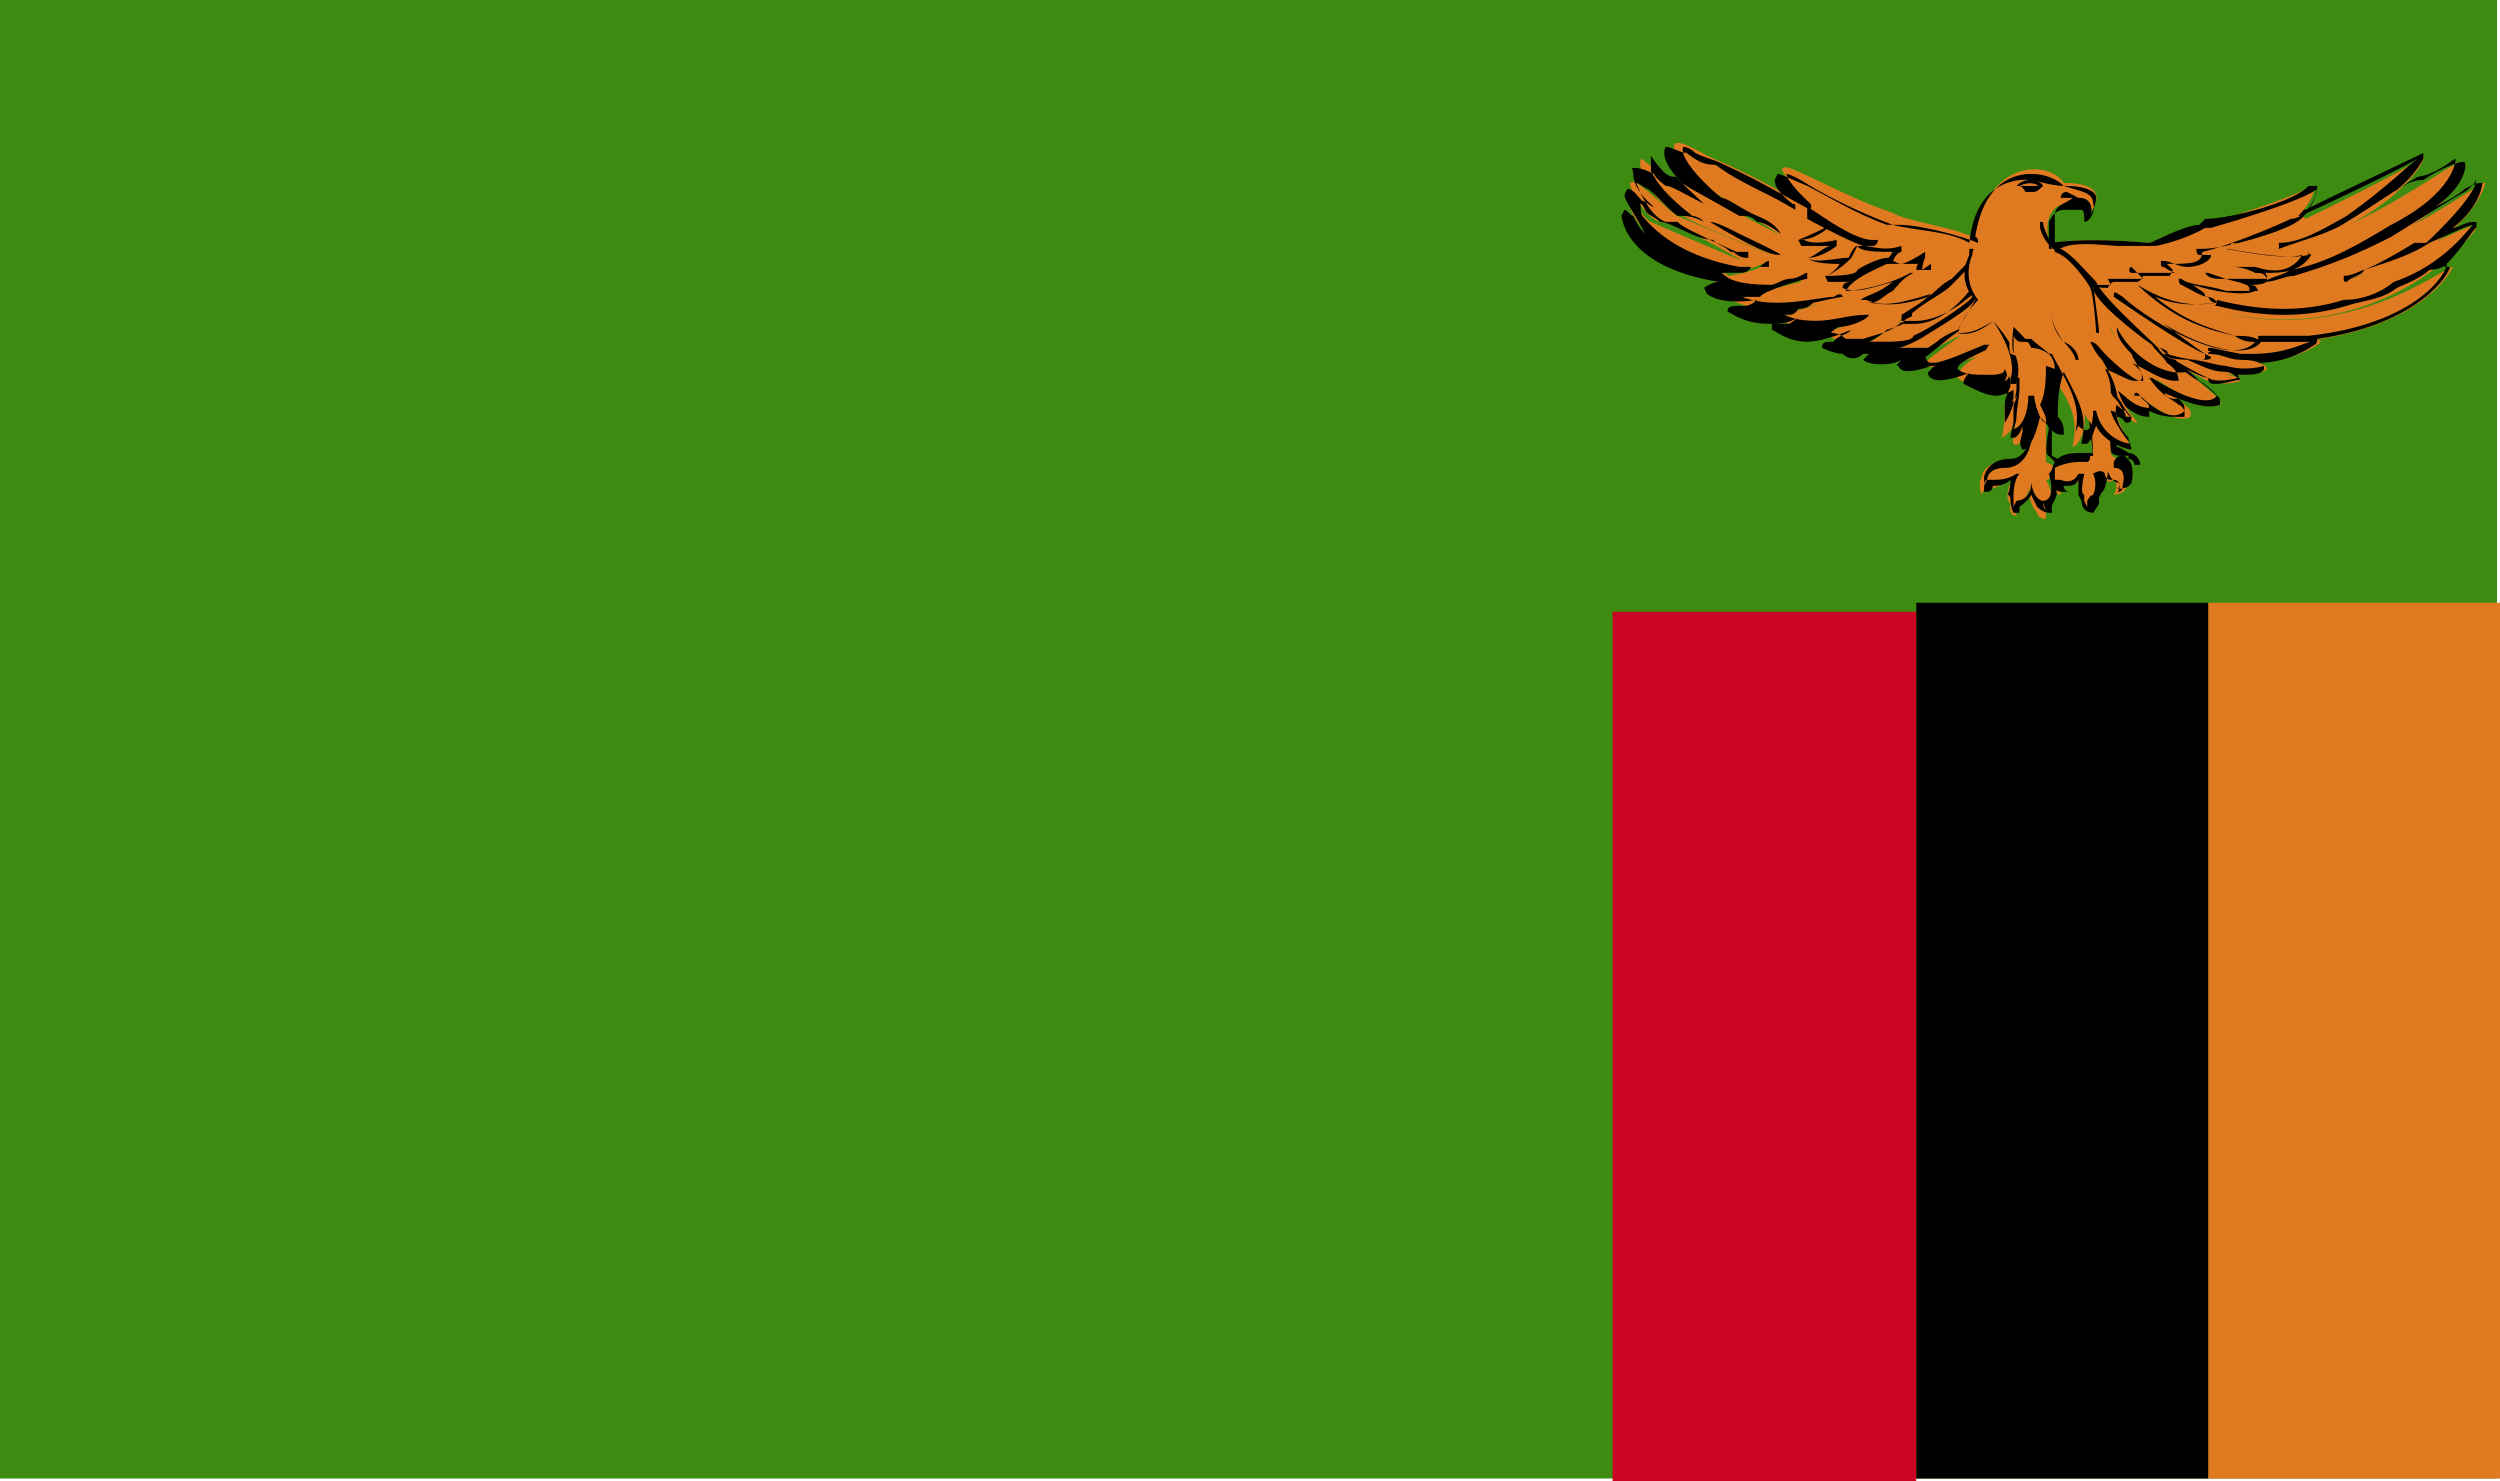 <svg width="27" height="16" viewBox="0 0 27 16" fill="none" xmlns="http://www.w3.org/2000/svg">
<path d="M26.968 0H0V15.968H26.968V0Z" fill="#3E8B11"/>
<path d="M27 6.51H23.848V15.968H27V6.51Z" fill="#DF7A21"/>
<path d="M23.848 6.51H20.696V15.968H23.848V6.51Z" fill="black"/>
<path d="M20.695 6.607H17.416V16H20.695V6.607Z" fill="#CB0423"/>
<path d="M24.899 2.364C24.899 2.364 26.045 1.814 26.172 1.684C26.236 1.749 25.695 2.461 24.708 2.656C25.599 2.461 26.459 1.749 26.586 1.749C26.65 1.749 26.65 2.461 24.517 3.077C25.95 2.656 26.841 1.911 26.841 1.976C26.841 1.976 26.714 2.656 25.376 3.012C25.758 2.947 26.745 2.332 26.745 2.461C26.777 2.461 25.758 3.789 23.975 3.368C25.376 3.725 26.395 2.882 26.491 2.882C26.491 2.882 26.172 3.66 24.421 3.725C25.281 3.595 25.026 3.725 25.026 3.725C25.026 3.725 24.517 4.081 23.912 3.789C24.421 3.919 24.453 3.919 24.485 3.984C24.453 4.048 24.007 4.113 23.657 3.919C23.944 4.048 24.198 4.048 24.198 4.113C24.198 4.113 24.039 4.178 23.848 4.113C23.657 4.048 22.033 3.077 22.033 3.077L24.771 2.235L24.899 2.364Z" fill="#DF7A21"/>
<path d="M23.943 4.146C23.88 4.146 23.848 4.146 23.848 4.081C23.657 4.081 22.128 3.109 22.001 3.044C22.001 3.044 22.001 3.044 22.033 3.044L24.771 2.202L24.898 2.267C25.28 2.073 26.045 1.716 26.172 1.652V1.716C26.172 1.716 26.076 1.911 25.854 2.073C25.949 2.008 26.045 1.943 26.172 1.943C26.363 1.814 26.554 1.749 26.586 1.749H26.618C26.65 1.814 26.586 2.04 26.299 2.235C26.427 2.17 26.554 2.105 26.618 2.04C26.745 1.976 26.777 1.976 26.777 1.976C26.809 1.976 26.809 1.976 26.809 1.976C26.809 2.04 26.745 2.267 26.49 2.461C26.554 2.461 26.618 2.397 26.713 2.397C26.713 2.397 26.713 2.397 26.745 2.397C26.745 2.461 26.745 2.461 26.745 2.461C26.713 2.461 26.618 2.656 26.395 2.882C26.427 2.882 26.427 2.882 26.427 2.882C26.459 2.882 26.459 2.882 26.459 2.882C26.459 2.947 26.14 3.498 25.026 3.66C25.026 3.725 24.994 3.724 24.994 3.724C24.994 3.724 24.739 3.919 24.389 3.919C24.421 3.919 24.453 3.919 24.453 3.984C24.421 4.048 24.325 4.048 24.166 4.048L24.198 4.113C24.198 4.081 24.039 4.146 23.943 4.146ZM22.128 3.044C22.383 3.239 23.657 4.016 23.848 4.081C23.943 4.146 24.166 4.081 24.166 4.081C24.166 4.081 24.102 4.016 24.039 4.016C23.88 4.016 23.784 3.951 23.625 3.886H23.657C23.784 3.886 23.943 3.951 24.039 3.951C24.262 4.016 24.453 3.951 24.453 3.951C24.453 3.951 24.421 3.886 24.198 3.886C24.07 3.886 24.007 3.822 23.848 3.822V3.757C23.848 3.757 23.848 3.757 23.88 3.757L24.198 3.822C24.262 3.822 24.262 3.822 24.325 3.822C24.707 3.822 24.898 3.692 24.962 3.692C24.93 3.692 24.93 3.692 24.93 3.692C24.771 3.692 24.58 3.692 24.389 3.692C24.389 3.692 24.389 3.692 24.389 3.627C24.675 3.627 24.835 3.627 24.93 3.627C26.108 3.498 26.427 2.947 26.427 2.85C26.427 2.85 26.363 2.915 26.236 2.915C26.172 2.98 26.045 3.044 25.885 3.109C25.726 3.239 25.535 3.239 25.344 3.303C24.898 3.433 24.453 3.433 23.943 3.303H23.911C23.943 3.303 23.943 3.239 23.943 3.239C24.453 3.368 24.898 3.368 25.312 3.239C25.503 3.239 25.694 3.174 25.854 3.044C26.427 2.85 26.681 2.429 26.713 2.429C26.649 2.429 26.395 2.558 26.236 2.623C26.045 2.753 25.822 2.818 25.535 2.915C25.503 2.98 25.408 2.98 25.344 3.044C25.312 3.044 25.312 3.044 25.312 2.98C25.408 2.98 25.503 2.915 25.535 2.915C25.694 2.85 25.917 2.72 26.076 2.623H26.204C26.65 2.202 26.745 2.008 26.745 1.943C26.745 1.943 26.713 2.008 26.618 2.073C26.49 2.137 26.14 2.364 25.822 2.559C25.503 2.72 25.217 2.85 24.771 2.98C24.675 2.98 24.58 3.044 24.453 3.044C24.453 3.044 24.453 3.044 24.421 3.044H24.453C24.548 2.98 24.644 2.98 24.739 2.915C25.121 2.85 25.503 2.623 25.822 2.429C26.522 2.073 26.522 1.716 26.522 1.716C26.49 1.716 26.331 1.878 26.108 1.911C25.885 2.04 25.663 2.202 25.344 2.397C25.153 2.526 24.866 2.591 24.612 2.688C24.612 2.688 24.612 2.688 24.612 2.623C24.58 2.623 24.612 2.623 24.612 2.623C24.835 2.623 25.058 2.494 25.344 2.332C25.758 2.04 26.013 1.781 26.108 1.716C25.822 1.878 24.866 2.332 24.835 2.332L24.707 2.267L22.128 3.044Z" fill="black"/>
<path d="M21.651 4.988C21.396 4.988 21.396 5.182 21.396 5.182C21.396 5.182 21.364 5.182 21.396 5.344C21.428 5.279 21.46 5.279 21.46 5.279C21.491 5.279 21.587 5.279 21.746 5.15C21.619 5.376 21.714 5.441 21.714 5.441C21.714 5.441 21.683 5.571 21.778 5.571C21.746 5.506 21.778 5.441 21.778 5.441C21.778 5.441 21.905 5.441 21.905 5.247C21.905 5.441 22.001 5.538 22.001 5.538C22.001 5.538 22.001 5.603 22.096 5.603V5.474C22.096 5.474 22.224 5.409 22.096 5.182C22.16 5.182 22.224 5.053 22.224 5.053L22.096 4.988C22.096 4.923 22.096 4.696 22.096 4.696L22.033 4.34L21.874 4.826C21.905 4.729 21.905 4.988 21.651 4.988Z" fill="#DF7A21"/>
<path d="M22.128 5.538C22.064 5.538 22.001 5.474 22.001 5.474C22.001 5.474 21.969 5.409 21.937 5.344C21.905 5.409 21.81 5.474 21.81 5.474C21.81 5.474 21.81 5.474 21.81 5.538C21.746 5.538 21.746 5.538 21.746 5.538C21.714 5.474 21.714 5.409 21.714 5.409C21.714 5.409 21.714 5.344 21.683 5.344C21.683 5.344 21.714 5.279 21.714 5.182C21.651 5.247 21.555 5.247 21.523 5.247C21.523 5.247 21.523 5.312 21.46 5.312H21.428C21.428 5.247 21.428 5.15 21.428 5.15C21.428 5.15 21.46 4.955 21.714 4.955C21.842 4.955 21.905 4.826 21.905 4.761L22.064 4.275C22.064 4.21 22.064 4.21 22.096 4.21V4.275L22.16 4.632C22.16 4.696 22.16 4.923 22.16 4.923L22.287 4.988H22.351C22.287 4.988 22.224 5.117 22.16 5.117C22.287 5.344 22.16 5.409 22.16 5.474V5.538H22.128ZM21.937 5.214C21.969 5.409 22.064 5.409 22.064 5.409C22.064 5.474 22.064 5.474 22.128 5.538C22.064 5.474 22.064 5.409 22.064 5.409C22.128 5.409 22.192 5.344 22.128 5.117C22.128 5.117 22.192 5.053 22.192 4.988L22.128 4.923C22.064 4.923 22.128 4.632 22.128 4.632L22.064 4.34L21.937 4.761C21.937 4.761 21.905 5.053 21.651 5.053C21.46 5.053 21.46 5.182 21.46 5.182C21.46 5.182 21.428 5.182 21.428 5.247C21.46 5.182 21.46 5.182 21.46 5.182C21.523 5.182 21.523 5.182 21.523 5.182C21.587 5.182 21.682 5.182 21.778 5.117H21.81C21.746 5.182 21.746 5.344 21.746 5.344C21.746 5.409 21.746 5.409 21.746 5.474L21.778 5.409C21.778 5.409 21.937 5.409 21.937 5.214Z" fill="black"/>
<path d="M22.861 4.307C22.861 4.307 23.02 4.437 23.243 4.437C23.275 4.372 23.115 4.307 23.115 4.307C23.179 4.307 23.466 4.599 23.657 4.502C23.689 4.372 23.529 4.372 23.275 4.081C23.434 4.21 23.848 4.437 23.975 4.372C24.039 4.307 23.561 4.016 23.434 3.822L23.02 3.627L22.447 4.113L22.861 4.307Z" fill="#DF7A21"/>
<path d="M23.529 4.502C23.434 4.502 23.338 4.502 23.211 4.437C23.211 4.437 23.211 4.437 23.211 4.502C23.02 4.502 22.893 4.308 22.829 4.308L22.415 4.113V4.049L22.988 3.628L23.402 3.822C23.466 3.887 23.593 3.951 23.752 4.113C23.88 4.178 23.975 4.308 23.975 4.308V4.372C23.816 4.437 23.529 4.308 23.37 4.243C23.402 4.308 23.466 4.308 23.529 4.308C23.593 4.372 23.593 4.372 23.593 4.437V4.502C23.593 4.502 23.561 4.502 23.529 4.502ZM23.084 4.243C23.147 4.308 23.434 4.599 23.593 4.437C23.593 4.437 23.561 4.372 23.529 4.372C23.466 4.308 23.37 4.308 23.211 4.081C23.243 4.081 23.243 4.081 23.243 4.081C23.338 4.146 23.816 4.437 23.943 4.275C23.943 4.275 23.816 4.146 23.689 4.081C23.593 4.016 23.434 3.887 23.402 3.789L22.988 3.595L22.479 4.081L22.861 4.21C22.956 4.275 23.052 4.405 23.211 4.405C23.211 4.34 23.147 4.34 23.116 4.275C23.084 4.275 23.052 4.275 23.052 4.275C23.052 4.243 23.052 4.243 23.084 4.243Z" fill="black"/>
<path d="M22.192 2.623C22.192 2.623 22.415 2.559 23.211 2.623C23.243 2.623 23.689 2.429 23.816 2.429C24.007 2.364 24.771 2.138 24.962 2.008C25.058 2.008 24.899 2.3 24.771 2.364C24.612 2.429 23.88 2.721 23.689 2.656C23.944 2.656 23.816 2.947 23.339 2.85C23.53 2.915 23.466 2.915 23.466 2.915C23.466 2.915 23.052 2.98 22.988 2.85C23.211 2.98 23.116 3.044 23.116 3.044C23.116 3.044 22.829 3.045 22.734 2.98C22.925 3.045 22.797 3.044 22.797 3.044C22.797 3.044 22.67 3.109 22.543 3.044C22.447 2.98 22.192 2.623 22.192 2.623Z" fill="#DF7A21"/>
<path d="M22.765 3.109C22.701 3.109 22.606 3.109 22.606 3.044C22.479 3.044 22.32 2.85 22.192 2.753C22.192 2.688 22.192 2.688 22.128 2.688C22.128 2.688 22.128 2.688 22.128 2.623C22.192 2.623 22.447 2.559 23.211 2.623C23.243 2.623 23.593 2.429 23.752 2.429L23.816 2.364C24.102 2.364 24.803 2.17 24.93 2.008C24.994 2.008 25.026 2.008 25.026 2.008C25.026 2.138 24.898 2.364 24.739 2.364C24.612 2.429 24.071 2.656 23.784 2.721C23.784 2.85 23.657 2.85 23.402 2.85C23.466 2.915 23.466 2.915 23.466 2.915L23.434 2.98C23.434 2.98 23.275 2.98 23.116 2.98C23.147 2.98 23.147 2.98 23.147 2.98C23.147 2.98 23.115 3.044 23.084 3.044C23.084 3.044 22.956 3.044 22.829 3.044C22.829 3.044 22.797 3.044 22.765 3.109C22.829 3.109 22.861 3.109 22.765 3.109ZM22.192 2.721H22.256C22.351 2.85 22.511 2.98 22.606 3.077C22.606 3.077 22.701 3.077 22.765 3.077C22.797 3.077 22.829 3.077 22.829 3.077C22.829 3.077 22.829 3.077 22.797 3.077L22.765 3.012C22.733 3.012 22.733 3.012 22.733 3.012H22.765C22.797 3.012 22.797 3.012 22.797 3.012C22.829 3.012 22.924 3.012 23.02 3.012C23.084 3.012 23.147 3.012 23.147 3.012C23.147 3.012 23.147 3.012 23.084 2.947C23.02 2.947 23.02 2.947 23.02 2.947C22.988 2.947 22.988 2.883 23.02 2.883L23.084 2.947C23.211 2.947 23.466 2.947 23.497 2.947C23.497 2.947 23.466 2.947 23.37 2.883C23.338 2.883 23.338 2.883 23.338 2.818H23.37C23.434 2.818 23.529 2.883 23.625 2.883C23.752 2.883 23.88 2.818 23.88 2.753C23.88 2.753 23.848 2.753 23.784 2.753C23.752 2.753 23.752 2.753 23.752 2.753C23.72 2.753 23.72 2.688 23.72 2.688C23.72 2.688 23.72 2.688 23.752 2.688H23.784C24.039 2.688 24.676 2.494 24.803 2.397C24.93 2.332 25.026 2.105 25.026 2.04C24.867 2.17 24.102 2.397 23.88 2.461H23.816C23.593 2.591 23.306 2.656 23.275 2.656C23.084 2.656 22.956 2.656 22.861 2.656C22.479 2.623 22.32 2.623 22.192 2.721Z" fill="black"/>
<path d="M22.542 4.372L22.606 4.923C22.606 4.923 22.574 4.923 22.542 4.923C22.542 4.923 22.128 4.923 22.192 5.117C22.192 5.247 22.192 5.344 22.256 5.344C22.256 5.279 22.256 5.182 22.256 5.182C22.256 5.182 22.383 5.344 22.511 5.117C22.447 5.247 22.479 5.344 22.479 5.344C22.511 5.409 22.479 5.538 22.606 5.538C22.542 5.474 22.574 5.409 22.574 5.409C22.574 5.409 22.702 5.344 22.638 5.117C22.702 5.053 22.702 5.117 22.702 5.117C22.702 5.117 22.733 5.247 22.829 5.182C22.893 5.247 22.829 5.344 22.829 5.344C22.829 5.344 22.924 5.344 22.956 5.279C22.988 5.215 22.988 5.085 22.829 5.02C22.829 4.955 22.924 4.955 22.924 4.955C22.924 4.955 22.988 5.02 22.988 5.085C23.02 5.085 23.02 4.955 22.924 4.955C22.797 4.955 22.797 4.891 22.797 4.891C22.797 4.891 22.797 4.47 22.765 4.405H22.542V4.372Z" fill="#DF7A21"/>
<path d="M22.606 5.538C22.479 5.538 22.479 5.409 22.479 5.409L22.447 5.344C22.447 5.344 22.447 5.279 22.447 5.182C22.415 5.247 22.383 5.247 22.288 5.247C22.288 5.247 22.288 5.312 22.351 5.312C22.351 5.312 22.351 5.312 22.288 5.312C22.288 5.376 22.288 5.376 22.288 5.312C22.16 5.312 22.16 5.247 22.16 5.085C22.16 5.085 22.16 5.02 22.224 4.955C22.288 4.891 22.415 4.891 22.51 4.891H22.574H22.606L22.574 4.34L22.829 4.275C22.861 4.405 22.861 4.826 22.861 4.826C22.861 4.826 22.892 4.826 22.988 4.891C23.052 4.891 23.115 4.955 23.115 5.02H23.052C23.052 4.955 22.988 4.955 22.956 4.955C23.02 4.955 23.052 5.085 23.02 5.215C22.988 5.279 22.892 5.279 22.892 5.279H22.861C22.892 5.279 22.892 5.215 22.892 5.215C22.797 5.215 22.765 5.085 22.765 5.085C22.765 5.15 22.733 5.312 22.701 5.312C22.67 5.376 22.67 5.376 22.67 5.376V5.441C22.606 5.538 22.606 5.538 22.606 5.538ZM22.51 5.117C22.51 5.117 22.542 5.117 22.51 5.117C22.479 5.247 22.479 5.344 22.51 5.344C22.51 5.344 22.51 5.344 22.51 5.409L22.542 5.474C22.542 5.409 22.542 5.409 22.542 5.409C22.574 5.344 22.606 5.344 22.606 5.344C22.638 5.279 22.638 5.182 22.606 5.117C22.701 5.053 22.733 5.117 22.733 5.117C22.733 5.117 22.733 5.182 22.797 5.182H22.829C22.829 5.182 22.892 5.182 22.892 5.247C22.892 5.247 22.892 5.312 22.861 5.312C22.892 5.312 22.924 5.312 22.924 5.247C22.956 5.117 22.924 5.053 22.829 5.053C22.829 4.988 22.829 4.988 22.829 4.988C22.861 4.923 22.892 4.923 22.924 4.923C22.924 4.923 22.988 4.923 22.988 4.988C22.988 4.988 22.988 4.988 22.988 4.923C22.988 4.923 22.956 4.923 22.924 4.923C22.892 4.923 22.797 4.923 22.797 4.858C22.797 4.858 22.765 4.437 22.733 4.372H22.542L22.606 4.923C22.606 4.923 22.606 4.923 22.574 4.923C22.574 4.988 22.542 4.988 22.542 4.988H22.479C22.447 4.988 22.319 4.988 22.192 5.053V5.117C22.192 5.182 22.192 5.247 22.192 5.247V5.182C22.192 5.182 22.192 5.182 22.256 5.182C22.256 5.182 22.383 5.247 22.447 5.117C22.479 5.117 22.479 5.117 22.51 5.117Z" fill="black"/>
<path d="M23.02 4.858C23.02 4.793 22.797 4.437 22.86 4.437C22.924 4.437 23.02 4.567 23.083 4.567C23.052 4.502 23.02 4.502 22.924 4.34C22.829 4.146 22.829 3.919 22.542 3.66C22.701 3.951 23.115 4.081 23.147 4.081C23.179 3.951 22.797 3.66 22.797 3.53C22.861 3.757 23.243 4.081 23.561 4.081C23.561 3.951 23.338 3.789 23.243 3.66C23.02 3.595 22.606 3.174 22.606 3.044C22.415 2.85 22.256 2.688 22.192 2.688C22.128 2.623 22.128 2.623 22.128 2.623C22.064 2.332 22.192 2.202 22.319 2.202C22.383 2.202 22.415 2.202 22.479 2.138C22.415 2.138 22.383 2.138 22.287 2.138C22.383 2.138 22.638 2.138 22.542 2.332C22.606 2.267 22.829 1.976 22.287 1.976C22.16 1.749 21.491 1.684 21.332 2.526C21.332 2.591 21.332 2.591 21.364 2.591C21.173 2.461 20.6 2.397 20.441 2.299C19.868 2.105 19.294 1.749 19.263 1.814C19.167 1.814 19.581 2.235 19.517 2.235C19.199 2.04 18.881 1.878 18.594 1.749C18.403 1.684 18.148 1.49 18.085 1.555C18.021 1.684 18.467 2.105 18.562 2.105C18.626 2.17 19.231 2.526 19.199 2.526C18.276 2.04 18.148 1.976 18.053 1.911C17.957 1.911 17.734 1.716 17.734 1.716C17.671 1.716 17.734 2.138 18.18 2.332C18.244 2.397 19.135 2.753 19.135 2.753C19.104 2.753 18.116 2.332 18.116 2.332C17.925 2.202 17.671 1.911 17.607 1.976C17.575 1.976 17.734 2.332 17.925 2.397C18.053 2.397 18.435 2.591 18.817 2.818C18.817 2.818 18.116 2.526 17.83 2.397C17.703 2.332 17.639 2.105 17.607 2.202C17.575 2.202 17.671 2.688 18.69 2.915C18.721 2.98 19.04 2.85 19.04 2.85C19.04 2.915 18.69 2.98 18.658 2.98C18.658 2.915 18.467 2.98 18.467 2.98C18.467 2.98 18.562 3.174 19.04 3.109C19.104 3.109 19.454 2.98 19.454 3.044C19.422 3.044 18.976 3.174 18.944 3.174C18.912 3.174 18.753 3.239 18.69 3.239C18.69 3.239 18.817 3.304 19.103 3.368C19.358 3.368 19.836 3.239 19.836 3.239C19.804 3.239 19.358 3.368 19.358 3.368C19.326 3.368 19.199 3.368 19.199 3.433C19.167 3.433 19.422 3.627 20.122 3.433C20.059 3.498 19.708 3.563 19.708 3.627C19.708 3.627 19.772 3.627 19.868 3.692C19.931 3.692 20.027 3.692 20.09 3.692C20.25 3.627 20.409 3.627 20.568 3.401C20.6 3.465 20.09 3.757 20.09 3.757C20.25 3.822 20.6 3.757 20.632 3.757L21.237 3.336C21.269 3.336 20.441 3.822 20.441 3.822C20.473 3.887 20.791 3.822 20.791 3.822C20.791 3.822 21.141 3.627 21.173 3.627C21.173 3.627 20.759 3.919 20.791 3.919C20.759 4.048 21.428 3.854 21.46 3.789C21.491 3.789 21.141 3.919 21.141 4.081C21.3 4.21 21.619 4.146 21.651 4.146C21.683 4.081 21.651 4.275 21.651 4.275C21.651 4.275 21.714 4.146 21.714 4.081C21.714 4.146 21.683 4.275 21.651 4.372C21.651 4.437 21.651 4.599 21.619 4.729C21.619 4.729 21.873 4.599 21.81 4.243C21.81 4.372 21.714 4.793 21.746 4.793C21.81 4.858 21.905 4.664 21.937 4.437C21.969 4.567 22.033 4.729 22.096 4.729C22.096 4.664 22.096 4.664 22.096 4.534C22.096 4.405 22.096 4.178 22.096 3.984C22.383 4.34 22.447 4.534 22.383 4.826C22.447 4.826 22.542 4.631 22.51 4.47C22.701 4.793 23.02 4.858 23.02 4.858Z" fill="#DF7A21"/>
<path d="M23.02 4.857C22.988 4.857 22.733 4.793 22.638 4.598C22.606 4.663 22.606 4.728 22.542 4.793H22.511H22.479C22.542 4.501 22.479 4.372 22.288 4.015C22.224 4.21 22.224 4.372 22.224 4.501C22.288 4.566 22.288 4.631 22.288 4.631V4.696C22.16 4.696 22.16 4.631 22.033 4.501C22.001 4.631 21.938 4.857 21.842 4.857C21.81 4.793 21.81 4.793 21.842 4.663C21.842 4.663 21.842 4.663 21.842 4.598C21.81 4.728 21.746 4.728 21.746 4.728H21.715C21.715 4.663 21.746 4.598 21.746 4.534C21.746 4.469 21.746 4.404 21.746 4.404C21.746 4.339 21.778 4.339 21.778 4.274C21.746 4.339 21.746 4.339 21.746 4.339C21.715 4.339 21.746 4.339 21.746 4.274C21.746 4.21 21.746 4.21 21.746 4.21C21.746 4.21 21.651 4.274 21.555 4.274C21.46 4.274 21.332 4.21 21.205 4.145C21.205 4.08 21.269 4.015 21.301 4.015C21.142 4.08 20.919 4.145 20.855 4.08C20.855 4.08 20.823 4.08 20.823 4.015C20.855 4.015 20.855 3.951 20.919 3.951H20.855C20.855 3.951 20.537 4.08 20.505 3.951C20.473 3.951 20.473 3.951 20.537 3.886C20.441 3.951 20.186 3.951 20.123 3.886C20.123 3.886 20.123 3.886 20.186 3.821C20.154 3.821 20.123 3.821 20.123 3.821C20.059 3.886 19.963 3.886 19.9 3.821C19.804 3.821 19.677 3.756 19.677 3.756C19.677 3.691 19.709 3.691 19.804 3.691C19.836 3.627 19.932 3.627 19.995 3.562C19.836 3.627 19.645 3.691 19.518 3.691C19.295 3.691 19.167 3.562 19.136 3.562C19.136 3.562 19.136 3.562 19.136 3.497C19.136 3.497 19.167 3.497 19.231 3.497C19.263 3.497 19.295 3.497 19.327 3.497C19.327 3.497 19.327 3.497 19.422 3.432C19.295 3.497 19.231 3.497 19.104 3.497C18.817 3.497 18.69 3.368 18.658 3.368C18.658 3.303 18.69 3.303 18.849 3.303C18.849 3.303 18.913 3.303 18.976 3.238C18.562 3.303 18.435 3.173 18.435 3.173C18.403 3.108 18.403 3.108 18.403 3.108C18.403 3.108 18.499 3.044 18.562 3.044C17.767 2.914 17.544 2.558 17.512 2.331C17.512 2.331 17.512 2.331 17.544 2.266C17.575 2.266 17.607 2.331 17.639 2.331C17.671 2.396 17.703 2.461 17.767 2.525C17.671 2.331 17.544 2.169 17.544 2.104L17.575 2.04C17.639 2.04 17.671 2.104 17.735 2.169C17.767 2.169 17.83 2.234 17.862 2.234C17.703 2.104 17.639 1.975 17.639 1.878C17.639 1.813 17.607 1.813 17.639 1.813C17.671 1.813 17.735 1.813 17.862 1.878C17.894 1.942 17.989 2.007 17.989 2.007C18.053 2.007 18.148 2.072 18.403 2.202C18.276 2.072 17.894 1.781 17.989 1.586C18.053 1.586 18.148 1.651 18.212 1.651C18.308 1.716 18.371 1.781 18.531 1.781C18.785 1.975 19.072 2.072 19.39 2.266C19.39 2.202 19.39 2.202 19.358 2.202C19.199 2.072 19.167 2.007 19.167 1.942L19.199 1.878C19.231 1.878 19.358 1.942 19.518 2.007C19.772 2.137 20.027 2.299 20.377 2.428H20.441C20.696 2.493 21.046 2.493 21.269 2.623C21.332 2.007 21.715 1.942 21.874 1.942C22.001 1.942 22.128 2.007 22.288 2.007C22.479 2.072 22.606 2.072 22.606 2.202C22.638 2.266 22.574 2.396 22.511 2.396C22.511 2.331 22.511 2.266 22.479 2.266C22.447 2.266 22.447 2.266 22.447 2.266C22.415 2.266 22.383 2.266 22.383 2.266C22.351 2.266 22.351 2.266 22.32 2.266C22.256 2.266 22.192 2.266 22.128 2.396C22.128 2.461 22.128 2.59 22.128 2.687C22.192 2.687 22.192 2.687 22.192 2.752C22.351 2.817 22.479 2.882 22.606 3.108C22.606 3.238 23.052 3.594 23.243 3.724C23.275 3.789 23.37 3.853 23.402 3.918C23.498 3.983 23.529 4.048 23.529 4.113C23.498 4.113 23.498 4.113 23.498 4.113C23.338 4.113 23.179 3.983 23.02 3.918C23.116 3.983 23.147 4.048 23.147 4.113C23.147 4.113 23.116 4.113 23.052 4.113C22.988 4.113 22.893 4.048 22.733 3.983C22.765 4.048 22.797 4.112 22.797 4.242C22.829 4.307 22.861 4.307 22.893 4.372C22.924 4.436 22.956 4.436 22.956 4.501C22.988 4.501 23.02 4.501 23.02 4.501C23.02 4.566 22.988 4.566 22.956 4.566C22.956 4.566 22.924 4.501 22.861 4.501C22.861 4.436 22.797 4.436 22.797 4.436C22.797 4.436 22.797 4.501 22.956 4.728C23.02 4.793 23.02 4.857 23.02 4.857ZM22.606 4.436C22.638 4.436 22.638 4.436 22.638 4.436C22.702 4.728 22.956 4.793 23.02 4.793C23.02 4.793 22.988 4.793 22.988 4.728C22.861 4.598 22.829 4.436 22.861 4.372C22.861 4.372 22.924 4.436 22.956 4.436C22.988 4.501 23.02 4.501 23.02 4.501C23.052 4.501 23.02 4.501 23.02 4.501C23.02 4.501 22.956 4.436 22.924 4.372C22.893 4.307 22.861 4.307 22.861 4.242C22.829 4.112 22.797 4.048 22.702 3.886C22.638 3.821 22.606 3.756 22.574 3.691C22.638 3.691 22.67 3.756 22.733 3.821C22.861 3.951 23.052 4.113 23.116 4.113C23.179 4.048 23.052 3.918 23.02 3.821C22.893 3.691 22.861 3.627 22.861 3.53C22.956 3.756 23.307 4.08 23.625 4.015C23.593 4.015 23.529 3.951 23.498 3.886C23.434 3.886 23.338 3.821 23.307 3.756C23.179 3.627 22.702 3.206 22.638 3.044C22.511 2.914 22.383 2.752 22.256 2.687C22.192 2.687 22.192 2.623 22.192 2.623C22.192 2.558 22.192 2.428 22.192 2.331C22.192 2.202 22.32 2.202 22.383 2.137C22.415 2.137 22.415 2.137 22.447 2.137C22.383 2.137 22.32 2.137 22.256 2.137C22.256 2.072 22.32 2.072 22.32 2.072L22.447 2.137C22.479 2.137 22.542 2.137 22.574 2.202C22.574 2.202 22.606 2.266 22.574 2.331C22.606 2.266 22.638 2.202 22.638 2.137C22.638 2.072 22.542 2.007 22.288 2.007C22.224 1.942 22.097 1.878 21.937 1.878C21.778 1.878 21.428 1.942 21.332 2.558C21.364 2.558 21.364 2.623 21.364 2.623C21.396 2.623 21.396 2.623 21.396 2.623C21.364 2.623 21.364 2.623 21.364 2.623C21.205 2.558 20.759 2.428 20.505 2.428H20.441C20.091 2.299 19.772 2.137 19.549 2.007C19.454 1.942 19.327 1.878 19.295 1.878C19.295 1.942 19.422 2.072 19.486 2.137C19.549 2.202 19.581 2.202 19.549 2.266C19.199 2.072 18.913 1.91 18.626 1.781C18.499 1.716 18.435 1.716 18.308 1.651C18.244 1.586 18.18 1.586 18.18 1.586C18.117 1.716 18.499 2.072 18.594 2.137C18.658 2.137 18.817 2.266 18.976 2.331C19.136 2.396 19.199 2.461 19.231 2.525C19.231 2.525 19.231 2.525 19.263 2.525C19.263 2.525 19.263 2.525 19.231 2.525C19.231 2.525 19.072 2.396 18.976 2.396C18.913 2.331 18.881 2.331 18.785 2.331C18.276 2.04 18.117 1.975 18.117 1.91C18.053 1.91 18.021 1.91 17.957 1.845C17.894 1.781 17.83 1.683 17.83 1.683C17.83 1.683 17.83 1.748 17.83 1.845C17.894 1.975 17.989 2.104 18.276 2.331C18.276 2.331 18.34 2.331 18.403 2.396H18.467C18.531 2.396 18.658 2.461 18.785 2.525C19.263 2.752 19.231 2.752 19.231 2.752C19.231 2.752 19.231 2.752 19.199 2.752C19.136 2.752 18.945 2.687 18.467 2.396H18.403C18.276 2.331 18.212 2.331 18.117 2.331C18.021 2.266 17.926 2.137 17.798 2.04C17.766 2.04 17.703 1.975 17.671 1.975C17.671 1.975 17.798 2.331 17.989 2.396H18.117C18.18 2.461 18.34 2.525 18.467 2.59L18.753 2.72C18.785 2.72 18.849 2.72 18.881 2.72V2.785C18.849 2.785 18.785 2.785 18.722 2.72H18.69C18.626 2.655 18.562 2.655 18.499 2.59C18.308 2.59 18.053 2.396 17.926 2.396C17.862 2.331 17.798 2.331 17.767 2.266C17.735 2.202 17.735 2.202 17.703 2.202C17.735 2.202 17.703 2.266 17.735 2.331C17.798 2.396 18.053 2.752 18.785 2.882C18.817 2.882 18.881 2.882 18.913 2.882H19.008C19.072 2.817 19.104 2.817 19.104 2.817V2.882H18.913C18.881 2.947 18.817 2.946 18.785 2.946H18.753C18.722 2.946 18.594 2.946 18.594 2.946C18.658 3.011 18.753 3.076 19.136 3.076C19.167 3.076 19.263 3.011 19.327 3.011C19.422 3.011 19.486 2.946 19.518 2.946V3.011C19.486 3.011 19.04 3.141 19.008 3.206C18.913 3.206 18.817 3.206 18.817 3.206C18.817 3.206 18.945 3.27 19.199 3.27C19.422 3.27 19.709 3.206 19.804 3.206C19.9 3.141 19.9 3.206 19.9 3.206C19.9 3.206 19.868 3.206 19.581 3.27C19.518 3.335 19.454 3.335 19.422 3.335C19.422 3.335 19.39 3.4 19.327 3.4C19.327 3.4 19.295 3.4 19.263 3.4C19.295 3.4 19.358 3.465 19.613 3.465C19.804 3.465 19.963 3.4 20.154 3.4C20.186 3.4 20.186 3.4 20.186 3.4C20.154 3.465 19.963 3.53 19.868 3.53C19.836 3.53 19.772 3.594 19.772 3.594C19.772 3.594 19.868 3.594 19.932 3.659C19.995 3.659 20.091 3.659 20.123 3.659C20.314 3.594 20.473 3.594 20.632 3.368C20.696 3.432 20.6 3.497 20.377 3.562C20.314 3.627 20.186 3.691 20.186 3.691C20.218 3.691 20.25 3.691 20.314 3.691C20.441 3.691 20.664 3.691 20.664 3.627C20.823 3.562 21.269 3.27 21.301 3.206H21.332C21.332 3.27 21.269 3.335 20.791 3.627C20.696 3.691 20.537 3.756 20.505 3.756C20.505 3.756 20.537 3.756 20.6 3.756C20.696 3.756 20.791 3.756 20.823 3.756L20.919 3.691C20.982 3.627 21.142 3.562 21.142 3.562C21.173 3.562 21.173 3.562 21.173 3.562C20.982 3.691 20.823 3.853 20.791 3.853C20.823 3.918 20.823 3.918 20.887 3.918C20.982 3.918 21.269 3.789 21.428 3.724C21.46 3.724 21.46 3.724 21.46 3.724C21.492 3.724 21.492 3.724 21.492 3.724C21.46 3.724 21.46 3.789 21.428 3.789C21.301 3.853 21.142 3.918 21.142 3.983C21.205 4.048 21.332 4.048 21.46 4.048C21.555 4.048 21.651 4.048 21.651 3.983C21.683 4.048 21.683 4.048 21.651 4.113C21.683 4.113 21.715 4.048 21.715 3.983C21.715 3.983 21.715 3.983 21.746 3.983C21.746 4.048 21.746 4.048 21.715 4.113C21.715 4.177 21.715 4.177 21.683 4.242C21.683 4.242 21.651 4.307 21.651 4.372C21.651 4.436 21.651 4.501 21.651 4.566C21.651 4.566 21.746 4.436 21.778 4.21C21.778 4.145 21.778 4.145 21.778 4.08C21.81 4.08 21.81 4.08 21.81 4.08C21.81 4.145 21.81 4.145 21.81 4.21C21.81 4.274 21.778 4.436 21.778 4.501C21.778 4.566 21.746 4.631 21.746 4.631C21.81 4.631 21.906 4.501 21.906 4.274C21.906 4.274 21.906 4.274 21.937 4.274C21.937 4.274 21.937 4.274 21.969 4.274C21.969 4.339 22.033 4.566 22.097 4.566C22.097 4.501 22.097 4.501 22.033 4.372C22.097 4.242 22.097 4.08 22.097 3.886V3.821C22.097 3.821 22.097 3.821 22.16 3.821C22.351 4.177 22.479 4.372 22.415 4.663L22.447 4.598C22.574 4.728 22.606 4.566 22.606 4.436Z" fill="black"/>
<path d="M19.741 2.429C19.741 2.429 19.613 2.559 19.422 2.494C19.454 2.72 19.836 2.559 19.836 2.559C19.836 2.559 19.677 2.785 19.518 2.785C19.582 2.85 19.868 2.85 19.932 2.785C19.995 2.785 20.059 2.656 20.059 2.656C20.059 2.656 19.773 3.012 19.709 3.012C19.709 3.077 20.059 3.077 20.091 3.012C20.155 2.947 20.378 2.882 20.378 2.882C20.378 2.882 19.9 3.174 19.868 3.174C20.059 3.239 20.409 3.109 20.664 2.98C20.282 3.174 20.282 3.239 20.091 3.336C20.282 3.336 20.346 3.465 20.855 3.271C21.142 3.142 21.301 2.85 21.301 2.85C21.142 3.142 20.855 3.336 20.537 3.465C20.537 3.53 20.855 3.66 21.301 3.174L19.741 2.429Z" fill="#DF7A21"/>
<path d="M20.696 3.466C20.6 3.466 20.537 3.466 20.537 3.466V3.401C20.632 3.336 20.76 3.271 20.855 3.174C20.441 3.304 20.314 3.304 20.155 3.239C20.123 3.239 20.123 3.239 20.091 3.239C20.186 3.174 20.282 3.174 20.441 3.044C20.218 3.109 20.027 3.174 19.9 3.109C19.9 3.044 19.964 3.044 20.027 3.044C19.932 3.044 19.773 3.044 19.741 3.044L19.709 2.98C19.741 2.98 19.836 2.915 19.868 2.85C19.804 2.85 19.582 2.85 19.518 2.785C19.582 2.785 19.709 2.656 19.773 2.656C19.677 2.656 19.518 2.656 19.454 2.656L19.422 2.591C19.582 2.526 19.709 2.461 19.709 2.461C19.741 2.397 19.741 2.397 19.741 2.461C19.741 2.461 19.613 2.591 19.422 2.591C19.454 2.591 19.454 2.591 19.486 2.591C19.582 2.656 19.836 2.591 19.836 2.591C19.836 2.591 19.836 2.591 19.836 2.656C19.836 2.656 19.677 2.785 19.518 2.785C19.582 2.85 19.868 2.785 19.932 2.785C19.932 2.785 19.932 2.785 19.964 2.785C19.995 2.721 20.027 2.656 20.059 2.656C20.059 2.656 20.027 2.721 19.995 2.785C19.868 2.915 19.741 2.98 19.709 2.98C19.773 2.98 20.059 2.98 20.059 2.915C20.155 2.85 20.314 2.785 20.378 2.785C20.378 2.785 20.378 2.785 20.409 2.785C20.409 2.85 20.409 2.85 20.378 2.85C20.091 2.98 19.995 3.044 19.932 3.142C20.059 3.142 20.409 3.077 20.632 2.947C20.664 2.947 20.664 2.947 20.664 2.947C20.537 3.012 20.505 3.077 20.441 3.142C20.314 3.206 20.314 3.271 20.155 3.271C20.155 3.271 20.155 3.271 20.186 3.271C20.282 3.271 20.441 3.336 20.823 3.206C20.919 3.142 20.951 3.077 21.078 3.012C21.142 2.947 21.205 2.883 21.269 2.818C21.269 2.818 21.269 2.818 21.269 2.882C21.269 2.882 21.205 2.947 21.078 3.077C20.951 3.206 20.728 3.271 20.537 3.498C20.537 3.498 20.569 3.498 20.664 3.498C20.728 3.498 20.983 3.498 21.269 3.142C21.301 3.142 21.301 3.206 21.269 3.206C21.046 3.401 20.823 3.466 20.696 3.466Z" fill="black"/>
<path d="M22.128 3.401C22.128 3.401 22.128 3.53 22.256 3.692C22.384 3.757 22.416 3.887 22.416 3.887L22.128 3.401Z" fill="#DF7A21"/>
<path d="M22.448 3.887C22.416 3.887 22.416 3.887 22.416 3.887C22.416 3.887 22.416 3.822 22.288 3.692C22.16 3.563 22.16 3.401 22.16 3.401C22.16 3.401 22.16 3.53 22.288 3.692C22.448 3.757 22.448 3.887 22.448 3.887Z" fill="black"/>
<path d="M22.065 2.494C22.065 2.494 22.129 2.623 22.192 2.721C22.383 2.785 22.574 3.077 22.606 3.077C22.606 3.142 22.67 3.563 22.638 3.627L22.065 2.494Z" fill="#DF7A21"/>
<path d="M22.638 3.595C22.638 3.53 22.606 3.174 22.575 3.109C22.543 3.044 22.383 2.818 22.192 2.688C22.065 2.623 22.033 2.461 22.033 2.461V2.397C22.065 2.397 22.065 2.397 22.065 2.397C22.065 2.461 22.129 2.591 22.192 2.688C22.383 2.753 22.606 3.044 22.606 3.044C22.606 3.109 22.67 3.53 22.67 3.595C22.67 3.595 22.67 3.595 22.638 3.595Z" fill="black"/>
<path d="M21.301 2.72C21.301 2.785 21.142 2.98 21.364 3.271C21.142 3.53 21.142 3.627 21.142 3.627C21.142 3.627 21.269 3.692 21.524 3.498C21.874 3.919 21.715 4.113 21.715 4.113L21.301 2.72Z" fill="#DF7A21"/>
<path d="M21.715 4.146V4.081C21.715 4.081 21.81 3.886 21.524 3.465C21.301 3.66 21.142 3.595 21.142 3.595C21.142 3.53 21.205 3.465 21.333 3.239C21.142 3.044 21.237 2.818 21.269 2.753C21.269 2.688 21.269 2.688 21.269 2.688C21.269 2.688 21.269 2.688 21.301 2.688C21.333 2.688 21.301 2.688 21.301 2.753C21.269 2.818 21.205 3.044 21.364 3.239C21.174 3.433 21.142 3.595 21.142 3.595C21.173 3.595 21.173 3.595 21.173 3.595C21.237 3.595 21.333 3.595 21.524 3.465C21.906 3.886 21.778 4.081 21.778 4.146H21.715V4.146Z" fill="black"/>
<path d="M21.715 3.822C21.715 3.822 21.683 3.757 21.715 3.627C21.779 3.692 21.842 3.692 21.874 3.692C21.906 3.692 22.192 3.757 22.192 3.984L21.715 3.822Z" fill="#DF7A21"/>
<path d="M22.192 3.951C22.192 3.822 22.033 3.757 21.938 3.757C21.906 3.692 21.906 3.692 21.874 3.692C21.874 3.692 21.874 3.692 21.842 3.692C21.81 3.692 21.778 3.692 21.747 3.627C21.747 3.757 21.747 3.822 21.747 3.822C21.747 3.822 21.715 3.757 21.747 3.53C21.81 3.595 21.81 3.595 21.874 3.66H21.906H21.938C22.033 3.757 22.192 3.822 22.192 3.951C22.192 3.951 22.256 3.951 22.192 3.951Z" fill="black"/>
<path d="M22.066 2.008C22.066 2.008 22.002 1.878 21.778 2.008C21.906 2.008 22.002 2.073 22.066 2.008Z" fill="#DF7A21"/>
<path d="M21.97 2.073C21.938 2.073 21.938 2.073 21.874 2.073C21.842 2.008 21.81 2.008 21.81 2.008H21.746H21.778C21.842 1.943 21.906 1.943 21.938 1.943C22.034 1.943 22.065 2.008 22.065 2.008C22.065 2.008 22.002 2.073 21.97 2.073ZM21.81 2.008C21.842 2.008 21.842 2.008 21.874 2.008C21.906 2.008 21.906 2.008 21.938 2.008C21.97 2.008 21.97 2.008 22.002 2.008C22.034 2.008 21.938 1.943 21.81 2.008Z" fill="black"/>
<path d="M24.102 2.623C24.102 2.623 24.739 2.753 24.962 2.688C24.675 3.044 24.134 2.818 24.134 2.818C24.453 2.882 24.453 2.882 24.516 2.947C24.548 3.012 24.039 2.947 23.848 2.882C24.325 3.012 24.325 3.012 24.389 3.077C24.421 3.142 23.593 3.012 23.529 2.947C23.72 3.077 23.848 3.142 23.975 3.239C23.848 3.239 23.561 3.303 23.084 3.044C23.689 3.595 24.262 3.53 24.389 3.66C24.166 4.016 23.306 3.465 22.924 3.239C22.542 2.947 23.784 3.854 23.88 3.789C23.848 3.854 23.434 3.789 23.402 3.789L24.102 2.623Z" fill="#DF7A21"/>
<path d="M23.721 3.886C23.593 3.886 23.402 3.886 23.37 3.822H23.402C23.402 3.822 23.593 3.886 23.753 3.886C23.816 3.886 23.816 3.886 23.816 3.822C23.625 3.757 22.925 3.271 22.829 3.206C22.829 3.142 22.829 3.142 22.925 3.206C23.243 3.498 24.103 3.984 24.357 3.692C24.294 3.692 24.23 3.692 24.134 3.627C23.88 3.563 23.53 3.498 23.084 3.077C23.084 3.012 23.084 3.012 23.084 3.077C23.561 3.368 23.848 3.271 23.944 3.271C23.912 3.271 23.88 3.271 23.848 3.206C23.784 3.206 23.689 3.142 23.561 3.077C23.53 3.077 23.53 3.012 23.53 3.012C23.498 3.012 23.498 3.012 23.53 3.012C23.561 3.012 23.561 3.012 23.561 3.012C23.625 3.077 23.848 3.077 24.039 3.142C24.23 3.142 24.294 3.142 24.294 3.142C24.294 3.077 24.294 3.077 24.039 3.012H24.007C23.944 3.012 23.848 3.012 23.816 2.947C23.816 2.947 23.816 2.947 23.848 2.947L24.039 3.012C24.198 3.012 24.453 3.012 24.485 3.012C24.453 2.947 24.421 2.947 24.357 2.947C24.23 2.882 24.134 2.882 24.103 2.882H24.134H24.23C24.294 2.882 24.294 2.882 24.357 2.882C24.548 2.947 24.739 2.947 24.867 2.753C24.644 2.818 24.071 2.688 24.039 2.688H24.071C24.071 2.688 24.708 2.818 24.93 2.753C24.93 2.688 24.93 2.753 24.962 2.753C24.835 2.947 24.644 2.947 24.453 2.947C24.453 2.947 24.485 2.947 24.485 3.012C24.517 3.012 24.517 3.012 24.517 3.012H24.485C24.485 3.077 24.389 3.077 24.23 3.077C24.357 3.077 24.357 3.077 24.389 3.142H24.357C24.23 3.206 23.88 3.142 23.689 3.077C23.752 3.142 23.816 3.142 23.816 3.206C23.848 3.206 23.912 3.206 23.944 3.271C23.816 3.271 23.593 3.336 23.275 3.206C23.625 3.498 23.944 3.563 24.134 3.627C24.23 3.627 24.357 3.627 24.421 3.692C24.262 3.886 23.784 3.757 23.37 3.498C23.625 3.692 23.848 3.854 23.88 3.854C23.88 3.886 23.848 3.886 23.721 3.886Z" fill="black"/>
<path d="M19.518 2.299C19.518 2.299 19.995 2.656 20.218 2.559C20.154 2.623 20.091 2.623 20.091 2.623C20.122 2.623 20.282 2.688 20.536 2.688C20.473 2.688 20.409 2.753 20.409 2.753C20.409 2.753 20.568 2.818 20.791 2.753C20.759 2.818 20.727 2.882 20.727 2.882H20.855L19.518 2.299Z" fill="#DF7A21"/>
<path d="M20.823 2.915H20.696C20.696 2.915 20.696 2.85 20.727 2.85C20.505 2.85 20.377 2.85 20.377 2.85C20.377 2.785 20.409 2.785 20.441 2.72C20.282 2.72 20.091 2.72 20.059 2.656C20.059 2.656 20.091 2.656 20.122 2.656C19.931 2.591 19.518 2.364 19.518 2.364V2.299C19.518 2.235 19.518 2.235 19.518 2.235C19.549 2.235 19.995 2.591 20.218 2.591C20.218 2.591 20.218 2.591 20.282 2.591C20.282 2.591 20.282 2.656 20.218 2.656C20.186 2.656 20.154 2.656 20.122 2.656C20.218 2.656 20.345 2.72 20.536 2.656V2.72C20.505 2.72 20.441 2.785 20.441 2.85C20.441 2.785 20.473 2.85 20.536 2.85C20.568 2.85 20.696 2.785 20.791 2.72C20.791 2.72 20.791 2.72 20.791 2.785C20.823 2.785 20.823 2.785 20.791 2.785C20.759 2.85 20.759 2.915 20.759 2.915L20.855 2.85V2.915H20.823Z" fill="black"/>
</svg>
